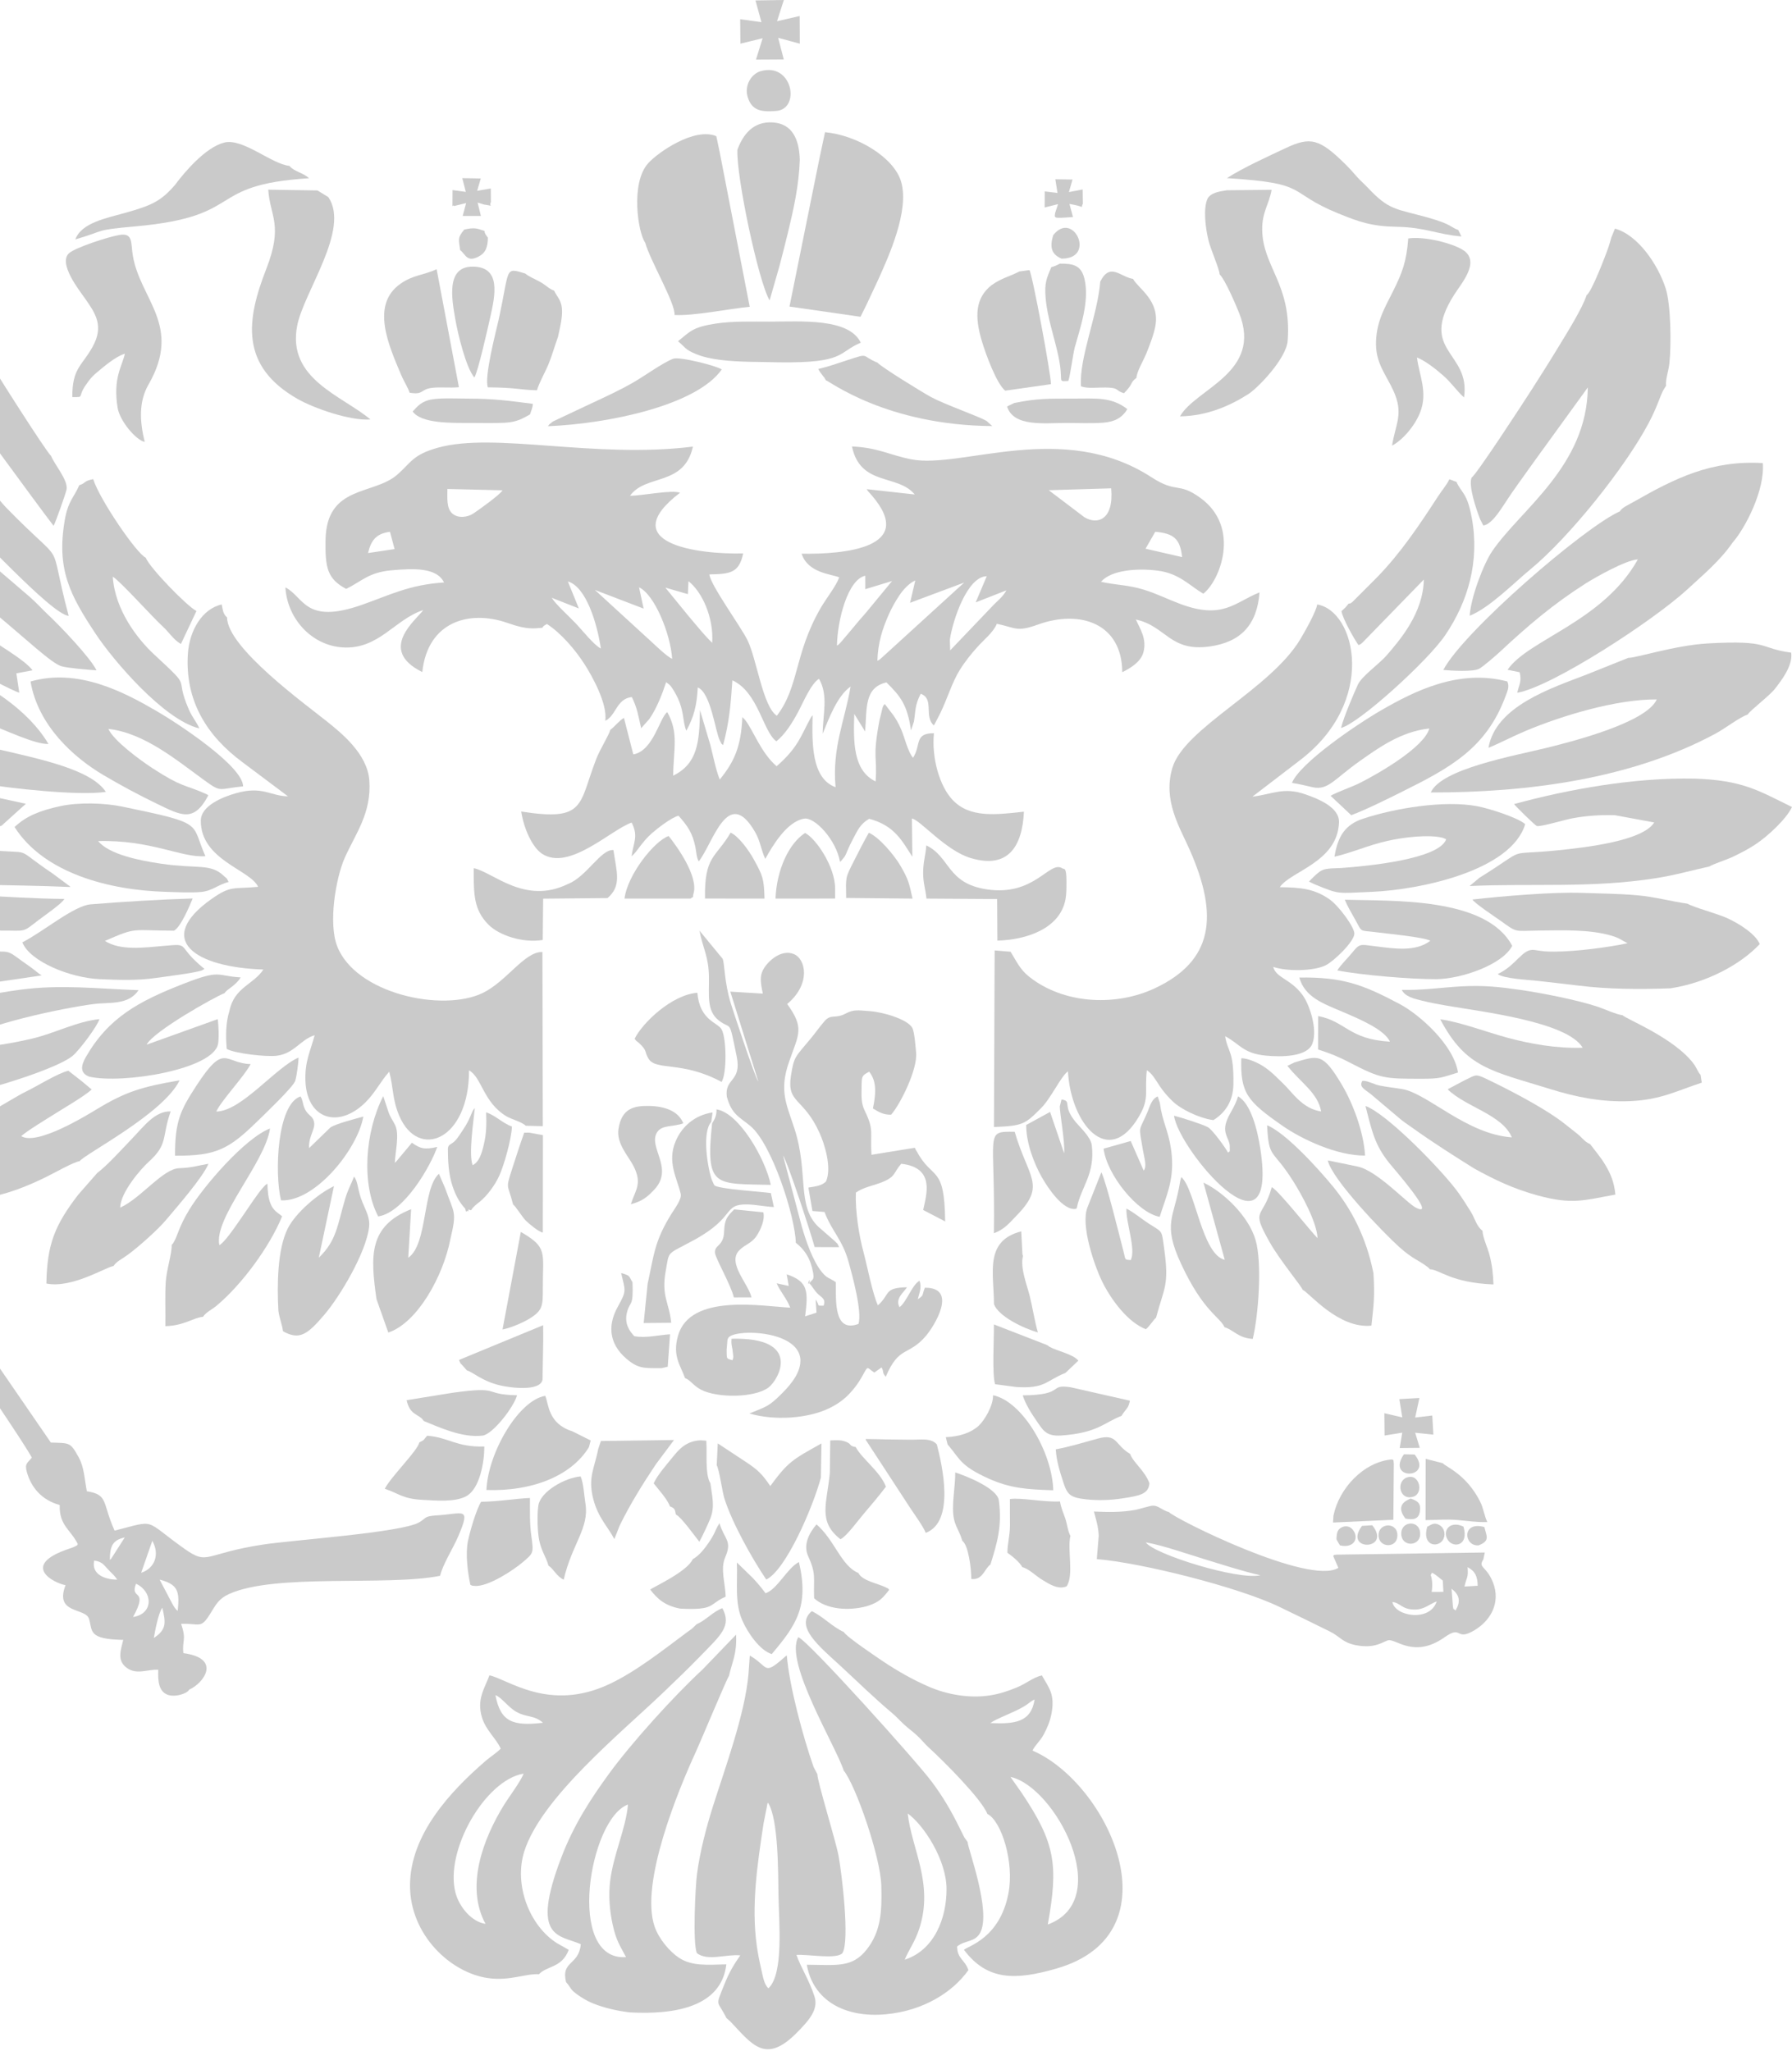 <?xml version="1.0" encoding="UTF-8"?> <svg xmlns="http://www.w3.org/2000/svg" width="492" height="563" viewBox="0 0 492 563" fill="none"><path fill-rule="evenodd" clip-rule="evenodd" d="M163.332 161.955L176.71 167.075L175.45 161.238C179.689 163.165 184.097 173.998 184.546 180.871C183.227 180.315 180.167 177.392 179.083 176.379L163.332 161.955ZM182.672 161.312L188.855 163.105L189.025 159.551C192.754 162.473 195.983 169.5 195.536 176.469C193.147 174.137 191.374 171.837 189.079 169.165L182.672 161.312ZM240.885 181.401C241.053 176.41 242.245 172.674 244.065 168.588C244.896 166.723 245.828 165.115 246.883 163.51C247.894 161.973 249.585 160.061 251.296 159.357L249.863 165.48L264.722 159.927L242.101 180.55C241.031 181.402 242.111 180.736 240.885 181.401ZM229.785 177.248C229.912 170.292 232.736 159.09 237.573 158.05L237.58 161.738L244.921 159.504L237.708 168.251C236.423 169.674 235.194 171.14 233.87 172.752L231.116 176.015C231.023 176.122 230.744 176.435 230.645 176.533C230.046 177.126 230.512 176.758 229.785 177.248ZM155.904 159.619C160.927 161.049 163.97 171.219 164.966 178.035C163.107 177.126 159.884 173.042 158.229 171.293C156.115 169.059 152.613 165.955 151.481 164.107L158.926 167.033L155.904 159.619ZM267.874 165.371L276.31 162.065C275.234 164.016 273.647 165.1 272.47 166.396L260.871 178.543L260.79 175.577C261.553 170.376 265.52 158.281 270.921 158.182L267.874 165.371ZM317.181 145.983C322.187 146.442 324.02 147.844 324.547 152.935L314.513 150.633L317.181 145.983ZM101.054 151.825C101.865 148.272 103.366 146.449 107.074 145.996L108.332 150.734L101.054 151.825ZM122.834 134.232L137.953 134.599C137.492 135.665 131.174 140.184 129.906 141.003C128.386 141.983 125.772 142.405 124.144 140.937C122.521 139.474 122.847 136.557 122.834 134.232ZM287.937 134.575L305.074 134.056C305.873 142.745 301.256 144.13 297.733 141.996L287.937 134.575ZM166.176 197.889C169.214 196.387 169.215 191.846 173.471 191.349C174.99 194.496 175.118 195.993 176.035 199.91L178.295 197.367C180.348 194.35 181.766 190.674 182.887 187.277C184.084 188.098 184.321 188.481 185.133 189.839C188.08 194.767 187.266 197.947 188.444 200.603C190.535 196.7 191.308 193.704 191.578 188.722C195.184 190.2 196.388 200.849 197.633 203.295C198.429 204.86 197.811 203.826 198.527 204.553C200.189 198.375 200.62 193.648 201.079 186.758C208.218 190.04 209.451 200.847 213.157 203.5C215.583 201.565 217.547 198.426 219.253 195.22C220.501 192.872 222.678 187.642 224.863 186.352C227.488 190.9 225.906 196.05 225.871 201.424C227.581 197.194 229.883 191.022 233.53 188.474C231.928 197.935 228.429 205.135 229.407 216.106C222.829 213.72 222.91 204.183 223.106 196.366C222.614 196.913 222.852 196.574 222.41 197.379C219.969 201.823 219.175 205.175 213.224 210.35C208.927 206.689 206.721 200.306 204.586 197.66L203.817 196.846C203.464 204.974 201.587 209.139 197.611 213.996C196.463 211.124 195.831 207.593 195.024 204.498L192.177 194.923C192.05 203.994 191.438 209.646 184.825 212.951C184.896 205.493 186.418 201.247 183.205 195.497C181.142 196.891 179.389 206.162 173.874 207.097L171.306 197.078C169.85 197.943 168.735 199.546 167.578 200.329C167.24 201.705 164.746 205.684 163.734 208.278C158.814 220.891 160.955 225.586 143.097 222.778C143.83 227.463 146.068 232.471 148.752 234.332C156.171 239.309 167.76 227.747 173.425 225.813C175.383 229.671 173.86 231.327 173.406 235.075C175.026 233.727 176.145 231.223 179.025 228.705C180.411 227.492 184.329 224.401 186.289 223.935C188.729 226.666 190.168 228.65 190.955 232.717C191.168 233.816 191.259 235.578 191.848 236.468C195.796 231.489 199.836 215.477 207.305 228.399C208.802 230.989 208.888 233.173 210.105 235.783C212.209 232.023 216.054 225.516 220.798 224.736C223.675 224.263 229.574 230.516 230.638 236.637C230.736 236.55 230.877 236.281 230.919 236.363L231.851 235.23C232.204 234.673 232.367 234.204 232.6 233.668C233.15 232.401 233.513 231.587 234.249 230.209C235.545 227.782 236.181 226.223 238.636 224.772C245.724 226.661 247.714 230.967 250.494 235.207L250.367 224.708C252.577 225.014 259.586 233.462 266.453 235.537C276.697 238.632 280.665 232.518 281.122 222.826C273.324 223.682 266.242 224.587 261.515 219.574C257.981 215.826 255.745 208.125 256.415 201.292C250.957 201.243 252.936 204.567 250.68 208.019C249.29 206.513 248.347 202.372 247.43 200.261C245.848 196.623 244.705 195.722 242.929 193.281C242.409 193.879 242.733 193.309 242.33 194.179L241.423 197.941C239.485 208.28 240.911 207.511 240.395 214.523C234.114 211.521 234.314 203.389 234.539 195.992L237.524 200.812C238.033 194.377 237.276 188.753 243.382 187.334C247.176 191.105 249.139 193.457 250.117 200.541L250.915 198.118C251.44 195.134 251.068 193.81 252.783 190.455C256.604 191.816 253.578 196.737 256.41 199.152L257.238 197.581C257.647 196.821 257.838 196.443 258.192 195.712C260.152 191.663 261.422 187.241 263.521 183.903C265.116 181.367 266.663 179.506 268.359 177.598C270.108 175.632 272.699 173.644 273.691 171.239C278.966 172.377 279.158 173.555 284.942 171.464C296.559 167.266 308.055 171.139 308.119 184.528C310.269 183.494 313.179 181.742 313.904 179.153C314.957 175.395 312.984 172.588 311.846 170.078C320.183 171.855 321.14 179.014 332.15 177.468C340.71 176.267 345.134 171.478 345.809 162.633C339.036 165.29 335.828 170.205 324.025 165.79C320.47 164.46 317.707 163.013 314.022 161.875C309.68 160.534 306.542 160.668 302.279 159.718C305.169 156.388 312.451 155.97 317.831 156.651C323.732 157.397 326.51 160.698 330.358 162.982C334.816 159.648 340.885 144.818 329.492 136.627C323.369 132.225 323.173 135.579 316.12 131.003C291.765 115.202 263.861 128.847 250.143 126.088C244.081 124.87 241.023 122.874 233.907 122.564C236.23 133.568 246.486 130.047 251.141 135.746L237.962 134.286C238.525 135.218 238.085 134.544 238.658 135.223C239.093 135.737 238.889 135.462 239.344 135.99C251.907 150.579 231.441 152.17 220.095 152.011C221.803 157.351 228.374 157.601 230.413 158.501C229.518 160.972 226.848 164.248 225.295 166.945C218.003 179.6 219.452 188.45 213.288 196.487C209.426 193.992 207.782 180.942 205.219 175.736C203.323 171.884 195.087 160.669 194.756 157.688C200.566 157.586 202.912 157.251 204.044 151.927C191.164 152.252 168.734 149.024 186.709 135.261C184.287 134.416 176.406 136.082 172.967 136.106C177.282 130.058 187.819 133.589 190.243 122.603C163.17 125.991 135.87 118.528 120.189 122.913C113.272 124.847 112.865 127.006 109.05 130.328C102.512 136.022 89.614 133.095 89.376 148.283C89.256 155.917 89.896 158.924 95.03 161.661C99.245 159.654 101.164 157.108 107.517 156.558C113.446 156.044 119.902 155.719 121.904 159.899C112.393 160.516 107.16 163.303 99.319 166.055C83.655 171.553 83.474 163.849 78.352 161.251C78.867 169.856 85.564 177.195 94.084 177.726C103.98 178.343 108.291 170.095 116.186 167.481C114.488 170.033 103.414 178.283 115.94 184.498C117.439 170.513 128.947 167.453 139.126 170.942C141.798 171.858 144.439 172.716 147.395 172.46C150.315 172.206 147.828 172.54 150.156 171.296C154.028 173.796 157.967 178.386 160.557 182.451C162.441 185.408 166.856 193.154 166.176 197.889Z" fill="#CACACA"></path><path fill-rule="evenodd" clip-rule="evenodd" d="M273.082 260.915L272.893 309.394C280.977 309.071 281.444 308.59 285.865 304.17C288.53 301.506 291.322 295.42 293.209 294.104C293.983 308.401 304.248 320.97 312.718 306.48C315.716 301.351 314.173 299.777 314.871 293.811C316.334 294.695 317.194 296.329 318.368 298.095C319.477 299.764 320.632 301.043 321.991 302.37C324.083 304.413 329.126 306.958 333.137 307.499C336.095 305.665 338.551 302.624 338.632 297.719C338.789 288.296 337.092 288.994 336.365 284.461C340.409 286.592 341.269 289.187 347.509 289.789C351.806 290.203 359.007 290.176 360.347 286.436C361.808 282.359 359.435 275.622 357.632 273.172C354.296 268.638 350.378 268.529 349.568 265.43C353.194 266.695 360.593 266.654 363.957 265.001C366.136 263.93 371.716 258.603 371.845 256.356C371.943 254.661 367.673 248.721 364.939 246.825C360.894 244.019 357.137 243.607 351.373 243.556C354.228 239.182 367.229 236.729 367.627 225.767C367.776 221.641 362.02 219.336 358.444 218.082C352.392 215.959 349.456 218.025 343.855 218.704L356.616 208.928C378.208 192.739 372.298 167.701 361.632 165.937C361.48 167.699 358.113 173.636 357.023 175.453C348.717 189.296 325.183 199.784 321.888 210.778C319.21 219.714 323.851 226.993 326.622 233.26C334.696 251.514 333.085 263.82 316.996 271.335C306.771 276.11 293.188 275.765 283.595 268.921C280.377 266.625 279.699 265.026 277.461 261.272L273.082 260.915Z" fill="#CACACA"></path><path fill-rule="evenodd" clip-rule="evenodd" d="M62.987 277.542C61.964 280.68 61.947 284.589 62.251 287.958C64.463 289.197 73.073 290.196 76.021 289.818C80.831 289.201 82.472 285.373 86.388 284.185C85.192 288.683 83.649 291.357 83.86 296.792C84.267 307.23 92.929 309.972 100.369 302.592C103.044 299.937 104.435 296.921 106.869 294.204C108.076 298.809 107.688 301.793 109.617 306.313C114.851 318.578 128.788 313.03 128.779 293.84C132.282 295.744 132.662 302.666 139.094 306.475C140.435 307.269 143.28 307.977 144.344 309.044L149.03 309.161L148.923 261.36C144.068 261.137 139.108 269.426 132.513 272.605C121.453 277.936 97.639 272.793 92.58 259.77C90.086 253.352 92.225 240.998 94.612 235.582C97.55 228.914 102.065 223.246 101.397 214.21C100.86 206.947 93.729 201.245 89.794 198.084C83.972 193.405 62.355 177.799 62.349 169.515C61.207 168.472 61.249 167.664 60.861 165.941C55.497 167.128 52.019 173.122 51.593 179.39C50.703 192.462 56.922 202.122 66.589 209.254L79.072 218.617C74.128 218.52 72.115 215.677 64.78 217.756C60.945 218.842 55.137 221.252 55.13 225.298C55.113 236.157 68.739 238.732 70.864 243.457C63.955 244.115 63.448 243.003 58.091 246.781C42.296 257.923 53.442 265.562 72.315 266.154C69.556 270.334 64.306 271.025 62.987 277.542Z" fill="#CACACA"></path><path fill-rule="evenodd" clip-rule="evenodd" d="M199.552 301.061C200.873 305.915 202.871 306.53 205.966 309.068C211.906 313.94 218.312 333.879 218.49 341.162C221.003 343.134 222.573 345.571 223.252 349.438C223.58 351.302 223.007 351.283 222.726 351.655C220.917 354.054 222.803 349.72 222.189 352.22C223.03 353.136 223.558 354.286 224.665 355.324C225.638 356.237 226.761 356.555 226.128 358.443C223.952 358.383 225.271 358.72 223.941 356.744L224.173 360.355L221.056 361.362C221.904 354.403 221.917 351.841 215.993 349.823L216.552 353.024L213.236 352.291C214.157 354.503 216.012 356.461 216.972 358.981C209.377 358.625 189.499 354.949 186.153 366.678C184.542 372.323 186.862 374.811 188.071 378.307C189.533 378.83 190.358 380.409 192.485 381.511C196.925 383.812 207.155 383.781 210.989 380.903C213.863 378.746 220.351 367.018 200.839 367.514C200.71 368.901 200.902 369.311 201.121 370.576L201.331 372.453C201.327 372.541 201.289 372.714 201.283 372.783C201.276 372.852 201.212 373.162 201.205 373.102C201.199 373.041 201.158 373.316 201.113 373.415C199.291 372.892 199.583 373.139 199.495 370.589L199.724 367.851C199.753 367.732 199.824 367.573 199.851 367.481C200.683 364.606 220.75 364.894 219.724 374.235C219.33 377.83 216.147 381.087 214.334 382.874C211.07 386.089 210.443 386.133 205.742 388.036C212.612 390.047 221.821 389.457 227.738 386.556C230.822 385.045 232.738 383.351 234.65 380.941C235.625 379.713 236.384 378.457 237.207 376.939C238.373 374.79 238.116 375.568 240.045 376.795L242.045 375.384C242.851 376.941 242.055 376.657 243.194 377.946C246.813 369.313 249.446 372.369 254.249 366.694C256.493 364.043 263.141 353.425 253.923 353.508C253.041 355.722 253.778 355.453 251.98 356.684C252.479 354.663 253.095 353.489 252.464 351.589C250.372 352.738 249.037 357.248 246.974 358.853C245.668 356.478 248.153 354.799 249.013 353.378C242.513 353.517 244.523 355.276 241.028 358.341C239.563 355.192 238.108 347.583 237.09 343.796C235.831 339.113 234.792 332.552 234.978 327.398C236.968 325.935 239.865 325.479 242.245 324.509C246.001 322.979 245.289 321.896 247.438 319.48C257.002 320.546 254.224 328.287 253.463 332.169L259.497 335.316C259.327 319.539 256.047 324.184 251.723 316.107C251.663 315.993 251.382 315.674 251.345 315.453C251.314 315.269 251.218 315.229 251.139 315.097L239.268 317.016C238.869 310.657 240.051 310.322 237.423 304.937C236.428 302.898 236.511 301.068 236.547 298.608C236.595 295.362 236.569 295.315 238.636 294.208C240.869 296.951 240.413 300.668 239.66 304.29C241.002 305.101 242.47 306.088 244.658 306.007C247.201 303.143 251.971 293.503 251.521 288.966C251.375 287.485 251.09 283.263 250.465 282.152C249.159 279.827 242.547 277.853 238.812 277.582C235.595 277.349 234.412 277.053 232.165 278.249C229.246 279.801 228.206 278.239 226.385 280.324C225.008 281.901 224.063 283.311 222.691 284.977C218.351 290.249 218.017 289.849 217.168 295.255C215.95 303.003 220.504 301.146 224.969 310.918C226.403 314.057 228.436 320.57 226.783 324.332C225.69 325.464 224.08 325.695 221.947 326.013L223.06 332.445L226.37 332.716C228.451 338.171 231.273 340.218 233.01 346.506C233.96 349.95 236.767 360.096 235.689 363.45C228.856 365.979 229.541 357.098 229.472 351.991C227.683 350.718 227.174 351.076 225.648 349.213C223.113 346.117 221.25 340.584 220.121 336.656L214.983 317.21C216.302 319.108 222.657 338.616 223.664 342.353L230.387 342.381C229.694 340.933 230.246 341.846 229.111 340.634L224.659 336.761C218.67 330.971 222.038 321.92 218.134 309.882C215.921 303.056 213.845 299.475 216.652 291.451C219.35 283.734 220.899 282.278 216.129 275.614C222.704 270.121 221.273 263.187 217.867 261.883C214.837 260.723 211.913 263.131 210.668 264.58C208.375 267.248 208.674 269.094 209.44 272.778L200.513 272.222L208.195 296.898C207.308 295.906 200.915 276.351 200.635 275.436C198.865 269.638 198.958 264.659 198.422 263.229L192.035 255.477C192.975 260.292 194.541 262.553 194.639 267.996C194.729 273.079 193.918 277.467 197.346 280.137C200.961 282.952 200.041 279.217 202.265 290.044C203.699 297.025 198.888 295.889 199.552 301.061Z" fill="#CACACA"></path><path fill-rule="evenodd" clip-rule="evenodd" d="M42.23 449.667C42.548 447.935 43.432 442.844 44.576 441.366C45.509 445.477 45.799 447.297 42.23 449.667ZM37.344 434.77C41.903 436.855 42.301 442.992 36.535 443.91C40.984 435.728 35.527 439.459 37.344 434.77ZM43.824 433.637C48.838 434.944 49.371 436.785 48.788 442.227C48.334 441.796 48.449 442.001 47.986 441.375C47.755 441.061 47.457 440.518 47.272 440.199L43.824 433.637ZM29.49 430.645C30.649 431.934 31.306 432.318 32.192 433.649C28.487 433.642 25.046 432.006 25.864 428.409C27.895 428.679 28.465 429.505 29.49 430.645ZM41.818 422.987C43.942 426.781 42.453 430.563 38.755 431.77L41.818 422.987ZM30.152 428.225C30.194 424.529 30.85 422.797 34.254 422.06L30.455 428C30.413 427.916 30.252 428.149 30.152 428.225ZM-36.072 329.754L-38.267 330.851C-38.344 330.897 -38.529 331.177 -38.584 331.081C-38.641 330.984 -38.809 331.229 -38.903 331.324C-37.968 331.967 -36.675 333.873 -36.059 334.822C-36.812 337.169 -37.799 337.141 -37.321 340.261C-35.947 341.105 -34.539 341.168 -32.48 341.302C-35.748 348.877 -31.258 346.865 -26.331 346.807L-8.66 373.733C-5.096 379.105 6.469 395.961 8.744 400.156C7.584 401.615 6.716 401.725 7.349 404.026C8.558 408.413 11.499 411.805 16.392 413.162C16.238 418.845 19.373 419.842 21.378 423.911C20.735 424.557 21.955 423.834 20.277 424.682C20.053 424.795 19.2 425.084 18.929 425.174C5.43 429.703 14.695 434.582 18.001 435.163C14.864 443.194 23.523 441.255 24.458 444.451C25.418 447.731 24.141 450.028 33.834 450.179C33.091 453.174 32.13 455.849 34.753 457.825C37.52 459.908 40.551 458.192 43.454 458.389C43.312 461.603 43.637 464.289 45.937 465.217C47.012 465.65 48.473 465.547 49.638 465.21C50.386 464.994 51.503 464.617 51.951 463.834C55.785 462.191 61.101 455.281 50.347 453.822C49.948 450.173 51.295 450.306 49.715 445.78C54.884 445.592 55.047 447.274 57.67 443.091C59.281 440.521 59.968 438.936 62.85 437.612C75.457 431.821 106.112 435.525 120.844 432.592C121.469 429.612 124.438 424.976 125.795 421.792C129.416 413.299 127.19 415.649 119.584 416.025C116.304 416.303 117.192 416.71 115.004 417.959C110.189 420.707 80.302 422.796 72.415 423.985C55.986 426.462 57.261 429.854 50.676 425.193C39.169 417.048 43.227 417.212 31.461 420.189C27.962 412.389 29.829 410.363 23.84 409.377C23.188 405.961 23.124 402.808 21.59 400.034C19.261 395.824 19.152 396.204 13.962 396.014L-13.027 356.748C-14.886 354.023 -20.962 345.97 -21.731 343.445C-20.373 342.346 -18.753 340.966 -19.46 338.196C-20.014 336.025 -22.026 335.665 -24.127 335.207L-24.338 330.934C-26.993 330.068 -27.475 330.729 -30.174 331.129L-32.228 327.788C-34.047 328.708 -33.614 329.376 -36.072 329.754Z" fill="#CACACA"></path><path fill-rule="evenodd" clip-rule="evenodd" d="M210.974 545.836C209.729 544.704 209.46 542.544 208.959 540.397C208.501 538.433 208.068 536.24 207.781 534.192C206.224 523.035 207.946 511.794 209.624 500.655L210.695 495.208C210.714 495.03 210.779 494.98 210.841 494.876C213.745 499.221 213.635 514.132 213.738 520.424C213.854 527.563 215.225 541.878 210.974 545.836ZM205.509 459.449C204.569 470.553 198.96 485.674 195.709 495.986C193.915 501.676 192.204 508.207 191.375 514.36C190.902 517.872 190.139 533.777 191.355 536.201C194.308 538.456 199.489 536.398 203.251 536.791C201.542 539.234 200.259 541.319 198.912 544.669C196.264 551.253 196.939 548.886 199.433 553.981L200.489 554.915C206.585 561.361 210.172 566.713 218.751 558.045C222.055 554.708 224.807 551.66 223.611 548.032C222.075 543.375 219.941 540.264 218.663 536.668C221.849 536.442 229.521 537.942 231.266 536.213C233.409 532.901 231.066 513.891 230.211 509.368C229.444 505.303 224.296 488.641 224.419 487.067L223.386 485.105C220.462 476.822 216.682 462.711 216.022 454.447C215.412 454.866 215.711 454.659 215.173 455.132C209.471 460.148 211.009 457.409 205.856 454.494L205.509 459.449Z" fill="#CACACA"></path><path fill-rule="evenodd" clip-rule="evenodd" d="M277.427 487.809C289.614 490.382 306.238 521.493 287.677 528.322C290.634 511.877 289.729 505.917 280.407 492.041L277.427 487.809ZM271.898 473.021C273.654 471.73 278.314 470.165 281.223 468.406C282.71 467.508 282.688 467.179 284.061 466.544C283.062 472.814 278.671 473.321 271.898 473.021ZM271.079 497.956C274.898 499.831 278.528 511.13 276.869 519.773C274.495 532.143 265.769 534.193 264.66 535.272C271.078 543.833 278.919 543.627 290.086 540.401C323.621 530.71 304.118 489.435 283.484 480.578C284.1 479.138 285.547 478.065 286.581 476.105C287.466 474.43 288.212 472.755 288.627 470.738C289.798 465.056 287.909 463.319 286.057 459.927C283.714 460.453 281.811 462.144 279.255 463.204C276.819 464.216 274.542 465.003 271.724 465.433C265.966 466.313 259.896 465.125 255.125 463.082C250.574 461.132 246.168 458.575 242.574 456.169C241.4 455.383 232.245 449.263 231.685 448.036C228.403 446.535 226.195 443.923 222.885 442.298C217.948 446.449 225.212 452.206 230.762 457.329C235.502 461.704 239.895 466.036 244.807 470.167C246.134 471.283 246.818 472.1 248.12 473.325C249.424 474.553 250.582 475.304 251.89 476.539C253.072 477.655 253.893 478.74 255.078 479.816C258.952 483.338 269.534 493.913 271.079 497.956Z" fill="#CACACA"></path><path fill-rule="evenodd" clip-rule="evenodd" d="M133.303 528.143C129.479 527.594 126.075 523.49 125.052 519.585C122.029 508.037 133.24 488.623 143.75 486.9C142.99 488.997 139.785 493.213 138.328 495.576C132.659 504.772 127.697 517.876 133.303 528.143ZM136.03 465.373C137.552 465.808 139.527 468.68 141.744 469.931C144.601 471.544 146.622 470.768 149.086 472.939C140.869 473.901 137.405 472.744 136.03 465.373ZM191.252 445.899L189.995 447.099C189.386 447.568 189.232 447.637 188.638 448.079C182.059 452.972 174.597 458.909 167.226 462.354C150.658 470.097 139.314 460.892 134.372 459.921C133.094 463.466 130.804 466.446 132.327 471.472C133.417 475.068 136.339 477.367 137.471 480.056C135.979 481.495 134.74 482.178 133.21 483.506C123.707 491.748 112.574 503.585 112.571 517.641C112.568 531.177 123.729 541.599 134.027 543.036C140.019 543.873 144.287 541.743 147.977 541.969C150.122 539.625 154.283 540.276 156.144 535.272L152.91 533.438C145.483 528.765 140.978 517.526 143.957 508.203C148.65 493.514 170.311 475.892 182.056 464.676C185.629 461.264 188.894 458.124 192.344 454.574C197.887 448.871 200.958 446.386 198.333 441.486C195.75 442.413 193.98 444.683 191.252 445.899Z" fill="#CACACA"></path><path fill-rule="evenodd" clip-rule="evenodd" d="M435.611 81.014C434.461 84.615 430.253 91.318 428.254 94.624C425.633 98.958 423.014 103.086 420.4 107.165C418.333 110.389 405.29 130.425 404.015 131.127C403.147 133.464 405.279 139.752 406.41 142.628L407.257 144.265C409.882 143.912 412.605 138.879 414.912 135.546C417.281 132.123 419.579 128.998 421.856 125.793L435.94 106.36C435.707 127.973 417.553 139.814 409.732 151.249C407.268 154.852 403.852 163.946 403.501 169.033C408.868 166.952 415.961 159.754 420.008 156.438C430.802 147.591 446.162 128.363 452.606 116.215C454.983 111.732 455.561 109.327 456.602 107.228L457.19 106.254C457.24 106.176 457.333 106.036 457.418 105.936C457.25 104.031 458.11 101.889 458.337 99.739C458.894 94.477 458.739 83.601 457.324 79.197C455.197 72.583 449.67 64.483 443.39 62.763L442.406 65.177C442.173 65.974 441.939 66.876 441.662 67.688C440.811 70.194 436.914 80.322 435.611 81.014Z" fill="#CACACA"></path><path fill-rule="evenodd" clip-rule="evenodd" d="M-11.277 142.273C-8.311 143.769 13.926 168.702 18.858 169.067C12.679 145.867 19.166 157.263 1.64 139.294C-1.22 136.363 -5.616 129.806 -8.056 125.35C-10.903 120.151 -13.053 114.518 -13.154 107.213C-8.29 112.742 9.027 137.005 14.715 144.351C15.26 143.394 17.967 135.702 18.256 134.478C18.854 131.951 14.955 127.559 13.988 125.094C13.06 124.635 -3.172 99.167 -4.95 95.769L-21.244 62.894C-27.238 63.354 -32.563 73.212 -34.496 79.328C-37.291 88.176 -37.285 96.841 -34.735 105.656C-30.924 118.825 -22.378 130.785 -12.996 140.036C-12.614 140.413 -12.424 140.537 -12.07 140.962L-11.277 142.273Z" fill="#CACACA"></path><path fill-rule="evenodd" clip-rule="evenodd" d="M259.877 518.558C259.902 526.637 256.501 535.363 248.396 537.979C249.555 535.142 251.158 533.202 252.367 529.541C256.453 517.158 250.276 507.562 249.217 497.842C253.657 501.043 259.85 510.586 259.877 518.558ZM231.657 486.086C234.842 489.936 241.726 509.538 241.963 517.632C242.178 525 241.789 530.255 238.017 535.108C233.989 540.29 229.666 539.414 221.512 539.366C223.151 548.957 231.692 554.048 243.282 552.956C253.508 551.992 261.546 546.931 265.879 540.84C264.888 537.915 262.801 537.75 262.787 534.344C264.921 532.581 267.682 533.266 269.118 530.57C272.254 524.684 265.663 507.28 265.654 505.65L264.782 504.435C264.604 504.135 264.423 503.726 264.309 503.497C263.871 502.622 263.657 502.2 263.24 501.362C260.987 496.836 258.908 493.3 255.882 489.212C251.626 483.466 221.861 450.388 219.179 449.442C215.226 456.15 229.539 479.419 231.657 486.086Z" fill="#CACACA"></path><path fill-rule="evenodd" clip-rule="evenodd" d="M171.872 537.272C155.308 538.448 161.756 499.265 172.407 495.384C171.85 502.03 168.403 508.995 167.503 516.516C167.041 520.382 167.379 524.553 168.2 528.301C169.21 532.913 170.208 534.039 171.872 537.272ZM155.41 544.126C156.927 545.822 156.397 546.078 158.656 547.652C159.972 548.571 161.173 549.31 162.803 549.971C165.865 551.212 169.284 551.997 172.858 552.444C185.251 553.128 198.086 550.95 199.418 539.259C194.377 539.368 190.047 539.843 186.427 537.461C183.892 535.793 180.892 532.296 179.718 528.862C175.67 517.029 186.14 491.566 191.13 480.739C192.23 478.352 199.607 460.695 200.13 460.101C201.161 455.762 202.341 453.95 202.091 448.751L192.862 458.339C185.022 465.579 173.343 478.499 167.205 486.929C162.226 493.768 157.569 500.847 154.09 509.973C145.552 532.365 153.519 531.115 159.469 533.728C158.878 539.681 153.985 538.202 155.41 544.126Z" fill="#CACACA"></path><path fill-rule="evenodd" clip-rule="evenodd" d="M444.777 140.358C435.114 144.6 401.82 173.315 396.269 183.917C398.473 184.136 404.221 184.447 405.977 183.654C407.054 183.167 410.936 179.75 411.858 178.89C419.49 171.772 426.415 165.857 435.343 160.18C437.862 158.578 446.447 153.703 449.682 153.569C440.114 170.708 419.542 175.564 413.907 183.872L417.22 184.543C417.853 186.973 417.048 188.042 416.563 190.182C426.163 188.519 454.175 170.214 463.315 161.758C467.546 157.843 472.207 153.981 475.694 148.951C479.15 144.994 484.608 134.561 483.981 127.123C469.847 126.302 459.909 131.275 448.595 137.732C447.249 138.499 445.198 139.409 444.777 140.358Z" fill="#CACACA"></path><path fill-rule="evenodd" clip-rule="evenodd" d="M-27.462 172.769C-26.631 173.047 1.016 188.877 5.29 190.156L4.492 184.84L8.935 184.011C4.455 178.029 -21.531 166.97 -25.962 154.215C-11.512 155.697 11.494 181.433 16.914 182.913C18.691 183.399 24.398 183.899 26.498 184.019C24.791 180.502 16.477 171.813 13.091 168.65C11.464 167.13 9.848 165.294 8.162 163.859C3.162 159.603 -7.962 149.763 -13.235 146.639C-18.578 142.285 -27.48 137.021 -34.37 133.605C-44.177 128.744 -49.366 127.242 -62.001 127.05C-61.878 134.693 -53.728 148.348 -48.974 154.275C-40.634 164.673 -34.958 166.585 -28.054 172.204C-27.999 172.248 -27.888 172.351 -27.841 172.391C-27.797 172.429 -27.682 172.548 -27.647 172.58C-27.614 172.61 -27.52 172.702 -27.462 172.769Z" fill="#CACACA"></path><path fill-rule="evenodd" clip-rule="evenodd" d="M382.288 439.779C384.51 440.029 384.835 441.801 388.282 441.861C391.052 441.91 392.432 440.355 394.451 439.624C392.607 445.368 382.949 443.743 382.288 439.779ZM398.526 436.14C400.607 437.714 401.201 439.535 399.607 442.121C398.644 441.094 399.299 442.531 398.907 441.051L398.526 436.14ZM402.925 430.22C405.079 431.347 405.652 432.836 405.707 435.333L402.073 435.536C402.646 432.955 403.185 433.21 402.925 430.22ZM392.787 432.353C393.309 432.035 392.29 430.716 396.122 433.911L396.288 437.004L393.065 437.018C393.402 435.093 393.178 433.347 392.787 432.353ZM314.585 423.418C318.93 424.135 325.723 426.511 330.133 427.856C334.852 429.295 341.45 431.445 346.044 432.441C339.994 433.862 316.858 426.7 314.585 423.418ZM301.665 421.589L301.13 428.01C313.359 429.001 339.997 435.701 351.186 441.085C355.783 443.297 360.461 445.579 365.201 447.927C367.847 449.239 368.585 450.902 372.174 451.621C377.58 452.703 379.863 450.581 381.133 450.29C383.212 449.812 388.287 455.373 396.617 449.46C401.255 446.168 399.738 450.177 403.954 448.015C409.13 445.361 412.195 440.079 409.855 434.292C408.033 429.79 405.716 430.446 407.265 428.085L407.658 426.196L367.006 426.783C366.017 426.957 366.505 426.64 366.037 427.162L367.451 430.407C359.511 435.397 322.438 416.884 320.956 415.113C318.92 414.545 318.109 413.308 316.528 413.332C315.768 413.344 312.782 414.302 311.69 414.502C307.9 415.198 304.294 415.105 300.332 414.949C300.891 416.986 301.55 419.064 301.665 421.589Z" fill="#CACACA"></path><path fill-rule="evenodd" clip-rule="evenodd" d="M447.037 180.594L435.693 185.146C425.773 188.964 410.644 193.863 408.663 205.286C411.889 203.982 415.21 202.186 418.804 200.675C428.861 196.446 443.756 191.932 454.874 192.006C452.039 198.379 431.729 203.549 424.747 205.271C415.662 207.512 395.675 211.048 392.829 217.55C419.314 217.592 447.856 213.868 470.959 201.42C473.778 199.901 477.615 196.883 479.841 196.152C480.322 195.169 485.819 191.029 487.332 189.067C488.85 187.098 492.321 182.794 491.774 179.167C482.684 177.931 486.268 175.658 468.854 176.639C459.941 177.141 449.09 180.674 447.037 180.594Z" fill="#CACACA"></path><path fill-rule="evenodd" clip-rule="evenodd" d="M-34.213 207.72C-23.883 210.016 -20.627 212.593 -5.067 215.121C2.688 216.381 21.352 218.514 29.07 217.393C20.991 205.272 -23.612 206.252 -32.188 192.062C-14.749 190.594 5.908 204.408 13.307 204.243C7.02 193.516 -8.436 183.72 -24.485 180.431C-35.677 177.019 -52.821 176.867 -64.909 178.356C-66.413 178.541 -68.724 178.672 -70 179.381C-68.719 185.31 -59.345 194.793 -55.567 197.509C-45.882 204.47 -35.953 206.444 -34.213 207.72Z" fill="#CACACA"></path><path fill-rule="evenodd" clip-rule="evenodd" d="M-31.897 241.146C-14.092 243.298 1.398 242.708 19.299 243.501C19.219 243.394 19.081 243.118 19.034 243.204L14.374 239.751C2.795 231.935 10.21 234.707 -4.099 233.243C-8.775 232.764 -14.267 232.242 -18.763 231.191C-20.871 230.698 -30.069 227.567 -31.281 226.756C-23.918 221.099 -2.587 228.396 0.461 226.644L7.094 220.657C-12.325 216.459 -25.514 213.055 -47.184 213.676C-54.368 214.493 -64.616 218.186 -69.23 221.779C-59.306 235.192 -48.63 237.782 -31.897 241.146Z" fill="#CACACA"></path><path fill-rule="evenodd" clip-rule="evenodd" d="M469.329 237.864C470.397 237.162 474.071 236.033 475.89 235.147C478.333 233.957 480.035 233.101 482.171 231.665C485.338 229.535 490.37 224.941 492 221.55C482.625 216.935 478.364 214.203 465.316 213.75C448.638 213.41 430.646 216.661 415.688 220.74C416.164 221.402 421.365 226.518 421.931 226.749C422.755 227.085 429.716 225.011 431.632 224.656C435.377 223.96 439.333 223.656 443.396 223.794L454.166 225.781C451.071 230.838 435.505 232.638 427.751 233.424C412.439 234.976 420.317 232.178 406.193 240.968L403.471 243.238C420.476 242.454 436.856 243.864 454.511 241.101C459.988 240.245 464.338 238.964 469.329 237.864Z" fill="#CACACA"></path><path fill-rule="evenodd" clip-rule="evenodd" d="M-31.433 245.749C-37.516 246.942 -42.369 248.144 -47.684 250.333C-51.719 251.995 -58.676 255.522 -60.271 258.726C-57.421 265.084 -35.887 275.096 -24.485 273.07L11.426 267.774C10.634 267.313 9.22 266.064 8.24 265.387C1.158 260.495 3.949 261.18 -4.568 261.361C-10.644 261.49 -19.782 261.682 -23.895 258.262C-20.758 255.889 -5.209 255.501 0.065 255.466C7.442 255.417 5.884 256.192 10.602 252.569C12.012 251.486 17.069 248.003 17.67 246.777C1.212 246.648 -14.881 244.491 -31.433 245.749Z" fill="#CACACA"></path><path fill-rule="evenodd" clip-rule="evenodd" d="M458.674 271.312C468.922 269.72 478.08 264.573 483.142 259.171C482.022 256.438 477.721 253.716 474.495 252.179C471.747 250.869 465.114 249.145 463.307 248.086C458.66 247.425 454.397 246.203 449.403 245.763C444.356 245.32 439.269 245.294 434.125 245.112C426.356 244.838 412.217 246.03 404.269 246.942C404.739 247.892 410.711 251.862 411.88 252.699C416.823 256.235 415.472 255.52 423.007 255.451C429.152 255.394 436.491 255.114 442.452 256.867C444.779 257.551 445.257 258.176 446.861 258.934C441.155 260.134 432.639 261.226 426.712 261.241C424.284 261.247 423.656 261.149 421.356 260.794C417.967 260.27 416.496 264.895 411.215 267.401C412.867 268.685 419.371 268.956 422.168 269.271C425.948 269.697 429.633 270.107 433.324 270.563C441.625 271.59 450.201 271.627 458.674 271.312Z" fill="#CACACA"></path><path fill-rule="evenodd" clip-rule="evenodd" d="M466.896 295.075C466.186 294.351 465.794 293.123 465.108 292.184C459.877 285.024 446.62 279.834 445.511 278.722C443.281 278.338 440.95 277.146 438.717 276.395C433.142 274.519 423.171 272.576 417.413 271.749C411.629 270.918 407.359 270.45 401.214 270.782C395.689 271.081 390.592 271.891 384.852 271.749C385.822 273.598 388.002 274.096 390.385 274.7C392.688 275.283 395.02 275.699 397.268 276.088C406.91 277.755 430.307 280.489 434.533 287.627C427.303 287.875 419.995 286.544 413.66 284.82C408.246 283.348 400.722 280.514 395.424 279.82C402.498 293.221 409.376 293.934 425.842 299.037C432.604 301.134 439.759 302.623 447.556 302.286C456.064 301.919 460.506 299.382 467.226 297.213L466.896 295.075Z" fill="#CACACA"></path><path fill-rule="evenodd" clip-rule="evenodd" d="M-21.981 278.309C-22.961 279.258 -27.22 280.743 -28.936 281.681C-31.255 282.949 -33.029 284.099 -35.196 285.587C-37.927 287.463 -44.607 293.169 -45.385 296.408C-41.491 298.672 -40.347 299.418 -34.948 300.744C-30.582 301.817 -26.377 302.322 -21.624 302.314C-12.478 302.278 15.021 294.043 19.986 289.812C21.843 288.23 26.708 281.758 27.297 279.771C21.074 280.404 14.945 283.696 8.803 285.125C1.774 286.761 -4.769 287.762 -12.503 287.682C-12.018 286.955 -12.362 287.388 -11.793 286.783C-11.696 286.681 -11.397 286.392 -11.291 286.3C-5.568 281.354 17.891 276.632 25.663 275.639C30.151 275.066 35.209 276.009 38.041 271.827C26.747 271.433 16.773 270.21 5.62 271.692C-10.318 273.809 -13.952 276.789 -21.981 278.309Z" fill="#CACACA"></path><path fill-rule="evenodd" clip-rule="evenodd" d="M-3.917 305.629C-5.103 307.662 -18.429 313.638 -21.665 327.82C-9.346 331.291 1.11 328.77 12.521 323.18C14.788 322.07 20.215 318.987 21.843 318.773C23.511 316.667 44.872 305.71 49.312 296.573C38.919 298.35 34.524 299.7 26.689 304.432C23.664 306.259 10.175 314.562 5.845 311.909C6.817 310.813 13.617 306.685 15.345 305.592C17.785 304.049 23.316 300.825 25.174 299.094L22.506 296.861L18.779 293.949C15.836 294.606 10.306 298.134 7.131 299.662C4.134 301.106 -1.513 304.896 -3.917 305.629Z" fill="#CACACA"></path><path fill-rule="evenodd" clip-rule="evenodd" d="M177.147 66.63C178.432 71.402 185.482 83.322 185.199 86.469C190.231 86.793 200.127 84.773 205.834 84.217L197.617 41.888L196.669 37.381C190.631 34.844 180.619 41.857 177.96 44.811C173.01 50.309 175.2 64 177.147 66.63Z" fill="#CACACA"></path><path fill-rule="evenodd" clip-rule="evenodd" d="M224.912 43.831L216.757 84.158L236.256 86.966L237.964 83.514L241.2 76.597C243.985 70.363 249.7 57.906 247.427 49.953C245.502 43.215 235.341 37.114 226.514 36.288L224.912 43.831Z" fill="#CACACA"></path><path fill-rule="evenodd" clip-rule="evenodd" d="M404.738 320.78C410.145 323.77 415.543 326.387 422.218 328.188C431.718 330.751 434.74 329.522 443.509 327.94C443.162 324.438 442.189 322.246 440.767 319.826C440.068 318.637 439.419 317.794 438.675 316.803L436.588 314.101C434.688 313.225 434.968 312.666 432.046 310.45C430.44 309.233 429.404 308.294 427.598 307.03C422.275 303.299 413.65 298.806 407.599 295.947C404.944 294.693 404.893 295.3 402.308 296.462L397.764 298.869C397.723 298.787 397.587 299.012 397.509 299.094C402.549 303.948 412.477 305.999 415.081 312.23C402.694 311.385 392.019 300.248 385.11 299.001C383.059 298.631 380.885 298.458 378.715 297.995C377.185 297.669 374.935 296.432 374.003 296.774C373.062 298.418 374.733 299.061 376.352 300.351L383.885 306.715C385.05 307.78 386.344 308.583 387.876 309.68C393.307 313.571 398.751 317.033 404.738 320.78Z" fill="#CACACA"></path><path fill-rule="evenodd" clip-rule="evenodd" d="M370.25 165.734L369.528 166.606C369.462 166.676 369.355 166.79 369.283 166.865C368.908 167.252 368.697 167.393 368.303 167.781C368.676 169.921 371.717 175.288 372.976 177.103C373.823 176.71 373.266 177.081 374.124 176.359L390.918 159.094C390.726 168.215 384.61 175.428 380.588 180.047C378.677 182.242 373.842 185.635 372.781 188.001C371.465 190.938 368.998 196.669 368.189 199.828C373.024 198.657 391.932 181.521 396.756 174.421C403.104 165.076 406.269 154.067 404.085 142.187C402.791 135.146 401.347 135.535 399.865 132.273C398.937 132.017 399.155 131.97 397.924 131.569C397.16 133.202 395.971 134.484 394.801 136.284C389.67 144.182 384.619 151.749 378.069 158.486L371.351 165.213C370.663 165.726 371.031 165.583 370.25 165.734Z" fill="#CACACA"></path><path fill-rule="evenodd" clip-rule="evenodd" d="M21.77 133.188C20.282 136.628 18.681 137.522 17.773 142.825C15.455 156.374 19.27 163.43 26.269 174.014C31.012 181.186 44.969 197.634 54.741 199.969C53.952 198.17 52.787 196.94 51.851 194.777C47.536 184.809 53.393 189.905 42.363 179.704C37.839 175.521 31.57 167.546 30.965 158.323C32.744 159.255 41.622 169.173 44.824 172.123C46.459 173.629 47.6 175.59 49.667 176.794L53.934 167.736C51.274 166.38 41.038 155.804 40.009 153.087C37.61 152.132 27.335 137.118 25.583 131.531C22.795 132.085 23.626 132.646 21.77 133.188Z" fill="#CACACA"></path><path fill-rule="evenodd" clip-rule="evenodd" d="M354.71 214.924C356.687 215.212 358.407 215.675 360.42 216.115C364.656 217.043 366.327 213.872 373.31 208.946C378.316 205.415 384.609 200.807 392.433 199.987C390.969 205.158 378.638 212.275 373.292 214.97C371.111 216.069 366.917 217.494 365.317 218.466L370.984 223.788C375.099 222.251 381.174 219.224 384.941 217.348C398.124 210.784 408.09 205.434 413.373 191.072C413.901 189.639 414.483 188.51 413.841 187.078C400.487 183.537 388.141 189.834 379.26 194.958C372.4 198.916 356.943 209.431 354.71 214.924Z" fill="#CACACA"></path><path fill-rule="evenodd" clip-rule="evenodd" d="M8.382 187.088C10.443 199.139 20.099 207.859 28.355 212.755C33.052 215.54 38.13 218.26 43.139 220.68C49.852 223.923 53.217 225.853 57.192 218.358C56.769 218.055 57.404 218.334 56.23 217.814C50.593 215.315 50.056 216.23 41.825 210.863C38.23 208.519 31.187 203.299 29.753 200.108C39.607 201.173 48.677 208.827 56.092 214.197C60.953 217.718 59.862 216.532 66.739 215.873C66.737 210.346 48.842 198.598 43.085 195.252C34.182 190.077 21.53 183.31 8.382 187.088Z" fill="#CACACA"></path><path fill-rule="evenodd" clip-rule="evenodd" d="M392.55 348.434C395.286 348.528 398.386 352.156 410.035 352.606C409.941 349.735 409.669 347.381 408.995 344.684C408.442 342.475 407.108 339.831 407.019 337.864C405.408 336.702 404.889 334.371 403.831 332.676C402.681 330.834 401.6 329.124 400.537 327.62C396.241 321.541 380.653 305.576 374.899 303.633C376.739 310.814 377.472 314.359 381.481 319.349C382.84 321.042 394.666 334.482 388.809 331.571C386.224 330.286 378.113 321.328 372.707 320.241C370.054 319.708 367.308 319.087 364.559 318.566C365.625 323.691 379.763 338.369 384.088 342.263C387.873 345.67 389.577 345.996 391.726 347.654C392.359 348.142 392.102 347.898 392.55 348.434Z" fill="#CACACA"></path><path fill-rule="evenodd" clip-rule="evenodd" d="M357.663 354.091C359.418 354.843 367.473 364.863 376.528 363.915C377.173 358.021 377.468 355.85 377.086 349.516C375.07 339.523 371.02 331.87 365.914 325.656C361.966 320.852 353.029 311.005 347.888 308.909C348.367 318.438 349.262 315.038 355.137 324.4C357.283 327.82 361.499 335.348 361.743 339.91C359.712 337.889 351.267 327.084 349.172 325.89C346.688 334.921 343.181 331.446 348.646 341.101C351.405 345.976 357.134 352.819 357.663 354.091Z" fill="#CACACA"></path><path fill-rule="evenodd" clip-rule="evenodd" d="M26.704 321.999L21.482 327.958C15.042 336.325 12.916 341.63 12.736 352.355C19.695 353.784 29.04 347.845 31.148 347.556C32.113 346.182 33.247 345.807 35.134 344.425C38.095 342.257 43.38 337.535 45.568 334.925C48.328 331.633 55.673 323.269 57.236 319.484C54.021 320.021 52.966 320.551 49.155 320.697C44.705 320.868 38.626 328.99 33.008 331.514C33.033 327.347 38.782 320.791 40.78 318.988C46.294 314.012 44.324 312.273 46.861 305.104C42.502 304.992 39.562 309.151 36.015 312.834C33.589 315.355 29.23 320.16 26.704 321.999Z" fill="#CACACA"></path><path fill-rule="evenodd" clip-rule="evenodd" d="M3.998 227.038C12.052 239.72 29.981 244.389 45.461 244.825C48.373 244.907 52.375 245.133 55.2 244.864C58.369 244.564 59.805 242.847 62.774 242.129C61.996 240.658 62.614 241.547 61.413 240.421C57.72 236.962 54.371 238.581 44.306 237.116C38.282 236.239 29.915 234.553 26.945 230.895C41.519 230.501 50.012 235.603 56.392 235.033C52.233 225.71 56.608 226.198 33.589 221.435C28.6 220.403 21.571 220.208 16.482 221.319C10.964 222.522 7.194 224.014 3.998 227.038Z" fill="#CACACA"></path><path fill-rule="evenodd" clip-rule="evenodd" d="M90.15 54.118L87.153 52.281L73.652 52.075C74.113 59.39 77.858 61.674 73.089 73.883C67.631 87.855 65.796 100.521 81.811 109.582C86.132 112.026 96.072 115.582 101.709 115.153C93.846 108.561 78.728 104.025 81.6 89.375C83.418 80.099 96.181 62.976 90.15 54.118Z" fill="#CACACA"></path><path fill-rule="evenodd" clip-rule="evenodd" d="M334.852 75.322C336.368 76.728 339.478 84.084 340.228 85.981C346.696 102.329 328.268 106.671 323.968 114.303C331.452 114.179 337.702 111.396 342.701 108.206C345.456 106.448 353.175 98.398 353.533 93.551C354.685 77.974 346.584 73.243 346.54 62.916C346.519 58.187 348.386 56.207 349.125 52.105L336.846 52.234C334.487 52.599 332.58 52.92 331.586 54.426C330.229 57.244 331.028 62.937 331.815 66.085C332.437 68.576 334.809 73.881 334.852 75.322Z" fill="#CACACA"></path><path fill-rule="evenodd" clip-rule="evenodd" d="M47.141 341.73C47.205 344.212 45.712 348.575 45.503 351.972C45.26 355.92 45.479 360.08 45.397 364.06C50.527 363.944 52.922 361.778 55.741 361.484C56.652 360.145 58.225 359.476 59.393 358.503C66.339 352.717 74.002 342.332 77.463 333.895C76.158 332.873 75.02 332.265 74.311 330.514C73.603 328.762 73.478 326.935 73.422 324.952C72.604 325.541 73.301 324.842 72.282 325.943C69.516 328.931 62.676 340.556 60.221 341.826C58.639 334.263 72.809 319.159 74.138 309.789C67.166 312.497 55.838 325.731 51.985 332.063C49.081 336.836 48.824 339.062 47.774 340.88C47.352 341.61 47.612 341.251 47.141 341.73Z" fill="#CACACA"></path><path fill-rule="evenodd" clip-rule="evenodd" d="M366.392 235.181C371.109 234.114 375.657 232.032 380.849 230.866C383.398 230.293 386.107 229.872 388.818 229.672C390.663 229.536 395.368 229.325 397.051 230.421C395.034 235.938 375.07 237.793 368.357 238.279C366.673 238.401 364.34 238.258 362.933 238.921C361.891 239.411 360.03 241.306 359.383 242.021L361.064 242.814C367.932 245.595 366.813 245.245 376.688 244.825C389.871 244.264 414.912 239.041 418.747 226.245C416.779 224.496 409.111 222.007 405.657 221.342C396.529 219.585 382.848 221.909 374.25 224.746C369.391 226.349 367.291 229.48 366.392 235.181Z" fill="#CACACA"></path><path fill-rule="evenodd" clip-rule="evenodd" d="M19.846 109.015C23.425 109.005 21.081 109.194 23.643 105.564C24.729 104.025 25.292 103.311 26.712 102.145C28.428 100.737 31.678 97.862 34.292 97.097C33.482 100.657 30.992 103.78 32.278 111.88C32.867 115.586 37.334 120.826 39.727 121.317C38.354 115.653 38.047 110.311 40.782 105.551C50.105 89.325 38.436 82.246 36.457 70.079C35.889 66.593 36.571 63.853 32.76 64.507C29.504 65.066 20.852 67.941 19.054 69.427C15.733 72.171 21.948 79.942 23.296 81.871C26.172 85.989 28.641 89.43 25.404 95.24C22.439 100.56 19.841 101.007 19.846 109.015Z" fill="#CACACA"></path><path fill-rule="evenodd" clip-rule="evenodd" d="M382.194 122.332C385.068 120.829 388.381 117.019 389.881 113.266C392.119 107.666 389.581 102.897 389.037 98.143C391.484 99.098 394.45 101.538 396.287 103.136C398.403 104.976 399.766 107.111 401.955 109.116C403.821 96.504 389.283 96.601 399.261 80.886C401.215 77.808 406.431 71.94 401.875 68.766C399.085 66.824 390.991 64.771 386.64 65.465C386.166 71.899 384.934 74.976 382.498 79.891C380.333 84.26 378.034 87.921 377.793 93.596C377.539 99.598 380.493 102.727 382.533 107.193C385.45 113.577 383.201 116.133 382.194 122.332Z" fill="#CACACA"></path><path fill-rule="evenodd" clip-rule="evenodd" d="M47.779 255.493C49.635 254.497 52.1 248.618 52.898 246.651C43.91 246.926 33.873 247.536 24.899 248.26C20.264 248.634 11.824 255.805 6.133 258.701C8.245 263.974 19.251 268.448 27.378 268.8C32.565 269.025 37.72 269.215 42.696 268.482C44.654 268.194 53.744 267.079 55.468 266.38L56.14 265.995C48.018 259.419 52.697 258.986 45.003 259.664C39.626 260.137 33.032 261.043 28.806 258.301C37.727 254.407 35.888 255.464 47.779 255.493Z" fill="#CACACA"></path><path fill-rule="evenodd" clip-rule="evenodd" d="M392.702 258.262C388.613 261.38 382.765 260.416 377.575 259.767C373.363 259.24 373.346 258.932 371.201 261.582C369.988 263.082 368.036 264.934 367.166 266.403C373.837 267.706 387.416 268.834 394.305 268.801C401.1 268.769 412.516 264.873 415.181 259.654C408.04 246.18 382.164 247.389 369.212 247C370.06 249.029 371.106 250.692 372.15 252.6C374.065 256.098 373.213 255.325 377.621 255.897C380.546 256.277 391.079 257.269 392.702 258.262Z" fill="#CACACA"></path><path fill-rule="evenodd" clip-rule="evenodd" d="M356.723 268.354C358.263 273.803 363.339 275.526 368.731 277.822C373.097 279.68 380.117 282.631 381.62 285.968C370.246 285.294 369.52 280.388 361.897 278.93L361.885 288.107C365.375 289.228 367.46 290.082 370.624 291.726C379.15 296.158 380.141 296.129 390.119 296.147C395.65 296.157 395.734 295.804 400.296 294.433C399.163 286.914 389.815 278.574 384.322 275.65C374.073 270.195 368.53 268.199 356.723 268.354Z" fill="#CACACA"></path><path fill-rule="evenodd" clip-rule="evenodd" d="M76.437 359.877C76.725 361.944 77.517 363.818 77.698 365.464C82.249 367.997 84.417 366.355 89.078 360.883C93.412 355.794 100.484 343.88 101.326 336.919C101.651 334.231 100.364 332.217 99.457 329.918C98.067 326.402 98.391 324.525 97.198 322.998C96.52 324.893 95.554 326.464 94.796 329.006C92.636 336.245 92.474 340.557 87.527 345.26L91.687 325.624C87.314 327.692 81.167 332.916 78.978 337.299C76.169 342.925 76.03 352.788 76.437 359.877Z" fill="#CACACA"></path><path fill-rule="evenodd" clip-rule="evenodd" d="M24.503 295.569C33.715 297.661 58.626 293.568 59.869 286.562C60.152 284.965 60.021 281.392 59.768 279.78L40.248 286.787C42.052 283.173 58.952 273.652 61.674 272.629C62.209 271.566 64.742 270.622 66.071 268.315C59.291 267.953 60.84 265.98 50.309 270.096C37.975 274.918 29.749 279.419 23.578 290.168C22.287 292.419 21.799 294.544 24.503 295.569Z" fill="#CACACA"></path><path fill-rule="evenodd" clip-rule="evenodd" d="M336.198 364.343C338.721 365.106 339.907 367.301 343.946 367.562C345.526 361.036 346.574 346.728 344.716 340.383C342.758 333.698 335.7 327.124 330.418 324.66L336.261 345.85C329.974 344.376 328.166 326.432 324.336 323.135L324.028 324.233C324.001 324.373 323.983 324.493 323.958 324.643C322.386 334.334 319.081 335.781 324.273 346.956C330.394 360.13 334.896 361.445 336.198 364.343Z" fill="#CACACA"></path><path fill-rule="evenodd" clip-rule="evenodd" d="M196.776 402.259C197.45 403.288 198.295 409.467 198.87 411.308C200.988 418.078 206.534 427.947 210.378 433.618C215.802 431.02 223.263 413.597 225.381 405.612L225.533 396.257C217.655 400.659 216.401 401.242 211.488 407.953C209.166 404.554 208.097 403.544 204.718 401.294L197.063 396.246L196.776 402.259Z" fill="#CACACA"></path><path fill-rule="evenodd" clip-rule="evenodd" d="M177.804 352.457L176.726 363.198L184.277 363.131C183.767 357.637 181.509 355.875 182.769 348.952C183.826 343.142 182.814 344.623 190.514 340.43C202.238 334.044 198.284 330.497 205.267 330.647C207.501 330.694 210.159 331.262 212.469 331.355L211.648 327.527C208.756 327.106 197.781 326.469 196.189 325.446C196.111 325.359 196.025 325.082 196 325.149L195.406 323.829C194.273 320.498 192.682 310.826 195.274 308.007L195.634 305.398C190.688 306.104 187.215 309.325 185.546 313.182C183.048 318.956 185.897 323.437 186.896 327.743C187.236 329.212 185.214 331.814 184.302 333.293C179.672 340.8 179.591 344.334 177.804 352.457Z" fill="#CACACA"></path><path fill-rule="evenodd" clip-rule="evenodd" d="M202.455 41.11C202.116 48.419 208.265 77.462 211.304 82.464L214 73.045C214.824 69.92 215.617 66.801 216.344 63.799C217.866 57.517 219.359 50.876 219.587 43.892C219.442 38.282 217.553 33.978 212.225 33.613C206.729 33.237 203.967 37.032 202.455 41.11Z" fill="#CACACA"></path><path fill-rule="evenodd" clip-rule="evenodd" d="M103.364 356.629L106.611 365.816C114.608 363.144 121.688 350.359 123.677 340.069C125.479 332.453 124.71 333.208 122.203 326.163L120.508 322.226C115.926 326.367 117.481 341.515 112.086 345.291L112.877 331.946C101.153 336.622 101.694 344.813 103.364 356.629Z" fill="#CACACA"></path><path fill-rule="evenodd" clip-rule="evenodd" d="M336.846 48.902C360.017 50.326 352.826 52.653 367.52 58.629C373.19 60.936 376.603 62.144 383.613 62.266C391.282 62.4 394.72 64.381 401.238 64.908C400.845 64.144 400.738 63.898 400.362 63.128C398.28 62.434 398.696 61.582 391.934 59.697C383.208 57.265 381.394 57.805 375.535 51.523C374.463 50.374 373.568 49.679 372.544 48.516C371.452 47.275 370.592 46.285 369.423 45.131C362.264 38.054 359.766 37.47 353.038 40.638C348.126 42.95 341.379 45.999 336.846 48.902Z" fill="#CACACA"></path><path fill-rule="evenodd" clip-rule="evenodd" d="M298.578 331.423C296.595 336.352 300.557 347.605 302.496 351.605C305.003 356.78 309.662 363.021 314.608 364.903C315.683 364.01 316.833 362.127 317.401 361.732C319.638 353.296 321.043 352.963 319.627 342.787C318.886 337.458 319.294 338.418 315.388 335.896C313.289 334.542 311.36 332.829 309.264 331.797C309.073 335.524 311.957 342.989 310.439 345.925C308.649 345.778 309.088 345.934 308.506 343.705C307.237 338.848 303.741 324.557 302.385 321.811L298.578 331.423Z" fill="#CACACA"></path><path fill-rule="evenodd" clip-rule="evenodd" d="M48.004 50.82C44.122 55.27 41.604 56.404 34.47 58.41C29.213 59.889 22.368 61.141 20.682 65.725C29.42 63.174 25.574 63.188 37.174 62.147C67.945 59.383 55.935 50.756 84.844 48.933C83.227 47.379 80.748 47.136 79.452 45.534C74.611 45.073 66.674 37.868 61.595 39.13C56.388 40.425 50.565 47.371 48.004 50.82Z" fill="#CACACA"></path><path fill-rule="evenodd" clip-rule="evenodd" d="M353.455 292.598C357.259 297.366 361.806 300.013 362.728 305.122C357.443 304.33 354.828 299.821 352.095 297.264C350.131 295.426 349.424 294.494 347.162 292.932C345.671 291.903 342.606 290.437 340.796 290.534C340.542 300.049 342.352 302.287 352.261 309.157C357.282 312.638 366.979 317.309 374.791 317.232C374.379 310.592 371.401 302.853 368.52 297.973C363.179 288.928 361.967 289.721 355.408 291.66L353.455 292.598Z" fill="#CACACA"></path><path fill-rule="evenodd" clip-rule="evenodd" d="M153.195 92.495C153.649 90.33 154.302 87.867 154.307 85.642C154.313 82.384 153.075 81.815 152.131 79.781C150.647 79.28 150.127 78.411 148.249 77.363C146.876 76.596 145.311 76.002 144.208 75.089C138.359 73.311 140.037 73.594 136.834 88.071C136.252 90.699 132.879 103.513 133.942 106.331C142.045 106.413 142.37 106.992 147.42 107.146C148.144 104.774 149.635 102.307 150.581 100.005C151.635 97.441 152.241 95.104 153.195 92.495Z" fill="#CACACA"></path><path fill-rule="evenodd" clip-rule="evenodd" d="M112.457 107.811C116.461 108.464 115.292 106.871 118.65 106.47C120.912 106.199 123.488 106.539 125.996 106.297L119.884 73.908C116.143 75.617 113.462 75.446 109.965 77.888C101.607 83.725 106.831 95.023 110.159 102.978C110.873 104.682 112.023 106.387 112.457 107.811Z" fill="#CACACA"></path><path fill-rule="evenodd" clip-rule="evenodd" d="M279.867 74.529C276.686 76.148 275.273 76.177 272.225 78.293C267.701 81.857 267.575 86.969 269.572 93.65C270.657 97.28 273.606 105.321 275.977 107.247L288.539 105.466C288.582 102.827 283.42 75.228 282.64 74.147L279.867 74.529Z" fill="#CACACA"></path><path fill-rule="evenodd" clip-rule="evenodd" d="M302.079 77.302C301.38 86.466 296.214 98.294 296.794 106.068C298.632 106.737 301.336 106.346 303.518 106.378C307.461 106.436 306.004 107.172 308.586 107.952C311.348 105.174 310.103 105.156 312.016 103.734C312.116 101.934 313.953 98.976 314.763 96.948C315.58 94.901 316.74 91.974 317.19 89.621C318.56 82.452 312.386 79.138 311.088 76.565C307.598 76.026 304.782 71.93 302.079 77.302Z" fill="#CACACA"></path><path fill-rule="evenodd" clip-rule="evenodd" d="M48.062 317.265C59.394 317.342 62.828 315.475 70.759 307.729C72.174 306.346 80.59 298.338 81.058 296.705C81.499 295.166 81.942 291.764 81.976 290.329C75.633 293.034 66.289 305.081 59.377 305.146C60.76 302.101 67.159 295.381 68.807 292.121C61.555 291.91 61.751 285.973 53.822 298.191C49.573 304.738 47.992 307.895 48.062 317.265Z" fill="#CACACA"></path><path fill-rule="evenodd" clip-rule="evenodd" d="M186.15 93.68C188.143 95.301 187.949 95.897 191.013 97.168C193.02 98.001 195.253 98.473 197.694 98.791C202.809 99.456 208.569 99.318 213.788 99.467C232.196 99.72 229.924 96.75 236.324 94.078C233.087 87.236 219.705 88.287 211.305 88.293C206.362 88.296 201.177 88.117 196.44 88.844C190.172 89.808 189.499 90.984 186.15 93.68Z" fill="#CACACA"></path><path fill-rule="evenodd" clip-rule="evenodd" d="M260.173 396.53C263.593 400.517 263.562 402.36 271.439 405.907C277.38 408.58 281.922 408.877 289.174 409.114C288.912 398.722 280.712 384.66 272.647 383.029C272.7 385.979 270.248 389.964 268.707 391.392C266.671 393.278 263.468 394.396 259.666 394.529L260.173 396.53Z" fill="#CACACA"></path><path fill-rule="evenodd" clip-rule="evenodd" d="M161.689 397.283L162.179 395.447L157.102 392.908C150.387 390.787 150.685 385.419 149.693 383.185C142.372 384.405 133.968 398.825 133.556 409.039C145.986 409.466 156.829 405.23 161.689 397.283Z" fill="#CACACA"></path><path fill-rule="evenodd" clip-rule="evenodd" d="M254.321 232.08C254.136 234.877 253.433 236.568 253.452 239.709C253.47 242.549 254.107 244.065 254.365 246.683L273.768 246.806L273.835 258.218C281.836 258.006 290.999 254.941 292.528 246.934C292.819 245.415 292.797 243.637 292.801 241.989C292.812 237.837 292.139 238.705 291.659 238.385C288.144 236.043 284.136 246.19 270.821 244.135C259.926 242.453 260.922 235.25 254.321 232.08Z" fill="#CACACA"></path><path fill-rule="evenodd" clip-rule="evenodd" d="M155.878 242.7C144.05 248.476 135.34 239.387 130.06 238.332C130.055 245.498 130.008 249.729 134.151 253.876C136.998 256.725 143.41 258.945 149.009 258.044L149.121 246.704L166.8 246.54C170.736 243.178 169.296 239.412 168.421 233.361C164.957 233.047 161.066 240.713 155.878 242.7Z" fill="#CACACA"></path><path fill-rule="evenodd" clip-rule="evenodd" d="M174.231 285.174C174.971 286.121 174.636 285.599 175.43 286.325C177.812 288.501 176.86 288.675 178.064 290.649C180.122 294.025 187.27 291.162 198.112 297.018C199.551 294.785 199.519 285.275 198.14 282.625C197.112 280.652 192.11 280.226 191.465 272.536C184.434 273.082 176.405 280.765 174.231 285.174Z" fill="#CACACA"></path><path fill-rule="evenodd" clip-rule="evenodd" d="M77.149 329.526C86.545 329.982 98.23 315.416 99.749 306.519C97.794 307.088 92.01 308.527 90.665 309.562L84.868 315.185C84.621 311.548 87.118 309.695 85.981 307.284C85.477 306.217 84.457 306.036 83.689 304.418C83.029 303.026 83.225 302.138 82.522 300.993C76.105 303.038 75.311 321.962 77.149 329.526Z" fill="#CACACA"></path><path fill-rule="evenodd" clip-rule="evenodd" d="M322.333 306.285C323.612 315.673 351.025 348.157 346.038 315.409C345.242 310.181 343.434 302.931 339.905 300.979C339.017 304.057 337.328 305.837 336.63 308.178C335.697 311.302 337.545 312.623 337.63 314.569C337.728 316.833 337.511 315.872 337.169 316.43C336.471 315.098 332.939 310.179 331.62 309.436C330.287 308.683 324.139 306.725 322.333 306.285Z" fill="#CACACA"></path><path fill-rule="evenodd" clip-rule="evenodd" d="M129.136 435.047C129.654 435.315 129.352 435.27 130.243 435.363C133.966 435.753 141.195 430.854 143.516 428.863C146.443 426.352 146.551 426.472 145.879 421.628C145.385 418.064 145.515 414.878 145.5 411.225C140.736 411.466 137.175 412.197 132.09 412.273C130.746 414.46 129.061 420.252 128.476 423.058C127.757 426.507 128.404 431.704 129.136 435.047Z" fill="#CACACA"></path><path fill-rule="evenodd" clip-rule="evenodd" d="M115.138 395.978C114.593 398.333 107.407 405.291 105.637 408.703C109.56 409.995 110.458 411.43 115.866 411.734C119.68 411.95 124.969 412.432 128.05 410.72C131.733 408.677 132.983 401.355 132.981 397.107C125.169 397.304 123.29 394.596 117.266 394.139C116.164 395.349 116.768 395.162 115.138 395.978Z" fill="#CACACA"></path><path fill-rule="evenodd" clip-rule="evenodd" d="M226.733 104.379C227.669 104.584 243.392 116.768 272.434 116.965L270.86 115.561C268.854 114.346 259.422 111.057 255.63 109.012C253.488 107.858 241.719 100.623 240.95 99.572C236.214 97.66 238.926 96.811 232.783 98.828C230.146 99.693 227.19 100.729 224.655 101.297C225.126 102.193 225.173 102.137 225.655 102.812C226.307 103.725 226.1 103.22 226.733 104.379Z" fill="#CACACA"></path><path fill-rule="evenodd" clip-rule="evenodd" d="M280.667 430.213C282.48 430.644 284.337 432.613 286.241 433.755C288.097 434.869 290.551 436.478 292.835 435.489C294.919 432.391 292.98 425.527 293.886 421.615C293.214 420.523 292.954 418.222 292.472 416.84C291.87 415.116 291.354 414.076 291.015 412.177C286.579 412.429 280.418 411.07 277.269 411.523C277.256 413.95 277.298 416.382 277.287 418.809C277.275 421.677 276.555 423.932 276.596 426.271C277.638 426.997 280.016 428.844 280.667 430.213Z" fill="#CACACA"></path><path fill-rule="evenodd" clip-rule="evenodd" d="M150.435 117.006C166.911 116.347 191.23 111.31 198.158 101.428C196.908 100.472 186.56 97.813 184.8 98.493C181.881 99.619 176.839 103.308 173.712 105.083C169.719 107.349 166.422 108.832 162.27 110.78L151.882 115.671C150.908 116.335 152.12 115.411 151.295 116.115C150.329 116.939 151.199 116.049 150.435 117.006Z" fill="#CACACA"></path><path fill-rule="evenodd" clip-rule="evenodd" d="M315.582 407.21C314.376 403.785 311.107 401.497 310.281 399.142C305.961 396.552 306.802 393.454 301.425 394.92C297.61 395.961 293.612 397.189 289.863 397.88C290.065 401.184 290.994 403.937 291.888 406.782C293.033 410.42 293.914 411.109 298.137 411.592C301.442 411.97 304.839 411.838 308.067 411.354C313.137 410.593 315.301 410.1 315.582 407.21Z" fill="#CACACA"></path><path fill-rule="evenodd" clip-rule="evenodd" d="M164.24 397.768C163.27 402.965 161.312 405.564 162.907 411.597C164.257 416.697 166.764 418.909 168.673 422.514L170.117 418.846C172.915 413.069 176.591 407.174 180.096 401.942L185.053 395.311L164.982 395.589L164.24 397.768Z" fill="#CACACA"></path><path fill-rule="evenodd" clip-rule="evenodd" d="M295.485 331.841L295.653 331.572C296.783 325.848 300.692 322.395 299.759 314.414C299.494 312.144 296.557 309.507 295.402 308.116C291.382 303.276 294.522 302.357 291.446 301.824L290.971 303.734C290.939 305.51 292.466 313.726 292.156 316.588L288.302 305.249L281.744 308.834C281.745 313.917 283.943 319.431 285.998 323.114C287.613 326.008 291.973 332.575 295.485 331.841Z" fill="#CACACA"></path><path fill-rule="evenodd" clip-rule="evenodd" d="M317.85 300.994C316.172 301.708 315.747 303.604 315.099 305.152C312.623 311.064 312.576 308.475 313.788 315.715C314.162 317.946 314.95 320.185 314.006 321.364L310.442 313.235L302.997 315.334C303.868 322.442 312.281 332.945 318.405 334.047C320.045 328.629 322.34 324.295 321.709 317.171C321.214 311.572 319.636 309.124 318.747 304.677C318.606 303.969 318.568 303.371 318.435 302.724L317.85 300.994Z" fill="#CACACA"></path><path fill-rule="evenodd" clip-rule="evenodd" d="M257.219 396.538C255.583 394.631 252.617 395.291 249.754 395.232C246.834 395.173 243.843 395.194 240.95 395.092L237.709 395.038C237.685 395.102 237.686 395.159 237.691 395.268L249.921 414.001C251.211 415.95 253.415 418.969 254.176 420.803C262.297 417.732 258.645 402.115 257.219 396.538Z" fill="#CACACA"></path><path fill-rule="evenodd" clip-rule="evenodd" d="M103.832 333.94C111.01 332.851 118.3 319.959 120.047 314.852C116.66 315.657 115.368 315.354 113.096 313.705L108.684 318.984C108.638 318.899 108.492 319.158 108.39 319.237C108.533 316.079 109.731 311.406 108.471 308.83C107.77 307.399 107.19 306.84 106.605 305.124L105.221 300.914C100.16 310.834 99.21 325.091 103.832 333.94Z" fill="#CACACA"></path><path fill-rule="evenodd" clip-rule="evenodd" d="M210.177 437.377C209.235 436.062 207.861 434.439 206.668 433.179L202.314 428.94C202.54 434.734 201.649 439.935 203.82 444.881C205.29 448.228 208.62 453.098 211.889 454.078C218.646 446.077 222.171 440.957 219.353 428.818C216.166 430.407 213.413 436.34 210.177 437.377Z" fill="#CACACA"></path><path fill-rule="evenodd" clip-rule="evenodd" d="M227.832 404.425C226.991 412.93 224.513 417.704 230.761 422.561C232.476 421.72 235.624 417.336 237.19 415.512C239.17 413.205 241.402 410.549 243.231 408.135C241.724 404.03 236.573 400.416 234.936 397.239C232.917 396.942 234.095 396.439 232.026 395.713C230.666 395.236 229.358 395.393 227.947 395.428L227.832 404.425Z" fill="#CACACA"></path><path fill-rule="evenodd" clip-rule="evenodd" d="M128.536 332.624C128.794 331.522 128.434 332.142 129.324 332.244C129.809 331.575 129.667 331.671 130.487 330.897C130.889 330.518 131.268 330.274 131.77 329.861C133.798 328.193 135.921 325.318 137.104 322.694C138.367 319.89 140.417 312.84 140.553 309.256C137.885 308.305 136.153 306.257 133.473 305.361C133.601 308.648 133.549 311.166 132.838 314.201C132.213 316.87 131.507 318.984 129.773 319.877C128.615 317.004 130.002 307.734 130.368 304.178C129.256 305.343 129.441 306.754 127.051 310.261C126.426 311.178 125.692 312.367 125.109 312.997C123.841 314.369 123.114 313.953 122.965 315.334C122.969 318.9 123.187 322.423 124.216 325.535C125.043 328.032 126.028 329.955 127.738 331.821C127.785 331.873 127.853 333.135 128.261 332.356C128.305 332.272 128.447 332.532 128.536 332.624Z" fill="#CACACA"></path><path fill-rule="evenodd" clip-rule="evenodd" d="M183.926 413.527C185.35 414.099 185.276 414.376 185.554 415.758C187.04 416.447 190.792 421.741 192.004 423.241C192.791 421.854 194.456 418.276 195.012 416.877C196.348 413.516 195.476 410.631 195.045 407.209C193.505 404.72 194.18 398.836 193.917 395.499L192.309 395.397C188.403 395.571 186.41 397.88 184.687 400.017C183.251 401.796 180.311 405.137 179.479 407.233C180.833 408.938 183.274 411.631 183.926 413.527Z" fill="#CACACA"></path><path fill-rule="evenodd" clip-rule="evenodd" d="M307.927 388.684L308.228 388.196C308.265 388.141 308.35 388.013 308.393 387.951C309.569 386.284 309.691 386.702 310.231 384.525L293.993 380.843C287.622 379.869 292.723 382.951 280.798 383.059C281.498 385.417 283.29 388.188 284.544 389.996C286.317 392.553 287.162 394.364 291.322 394.078C301.336 393.389 303.1 390.529 307.927 388.684Z" fill="#CACACA"></path><path fill-rule="evenodd" clip-rule="evenodd" d="M124.047 382.381L111.637 384.381C112.575 388.72 115.084 388.053 116.342 390.094C120.44 391.753 126.911 394.801 132.49 394.105C135.268 393.758 141.094 386.28 141.954 383.03C132.189 382.847 138.066 380.408 124.047 382.381Z" fill="#CACACA"></path><path fill-rule="evenodd" clip-rule="evenodd" d="M150.589 429.798C152.049 430.752 152.785 432.742 154.765 433.653C157.012 423.889 161.8 419.552 160.742 412.827C160.392 410.599 160.245 407.335 159.421 405.314C155.142 405.663 148.455 409.407 147.818 413.246C147.412 415.691 147.569 420.509 148.032 422.807C148.645 425.849 149.923 427.382 150.589 429.798Z" fill="#CACACA"></path><path fill-rule="evenodd" clip-rule="evenodd" d="M278.94 380.756C287.014 381.31 287.159 379.014 292.527 376.891L296.068 373.523C294.519 371.682 290.322 370.943 288.169 369.735L287.501 369.262L272.881 363.585C272.939 367.207 272.337 377.261 273.203 379.994L278.94 380.756Z" fill="#CACACA"></path><path fill-rule="evenodd" clip-rule="evenodd" d="M264.203 422.981C265.889 424.182 266.667 430.562 266.676 433.46C269.825 433.859 270.289 430.637 271.937 429.477C273.7 423.772 275.204 418.991 274.231 411.869C273.781 408.578 265.275 405.179 262.262 404.216C262.275 407.714 261.638 410.788 261.651 414.182C261.669 418.774 263.231 419.534 264.203 422.981Z" fill="#CACACA"></path><path fill-rule="evenodd" clip-rule="evenodd" d="M237.963 440.942C241.482 439.845 242.324 438.728 244.129 436.439C243.655 435.952 244.245 436.286 243.065 435.712C240.917 434.665 236.729 433.974 235.648 431.807C230.963 429.896 229.148 422.764 224.176 418.48C222.186 420.817 220.43 424.044 221.89 427.226C224.142 432.133 223.322 433.068 223.517 438.759C226.878 441.845 233.024 442.291 237.963 440.942Z" fill="#CACACA"></path><path fill-rule="evenodd" clip-rule="evenodd" d="M128.102 376.153C130.176 376.862 132.275 379.102 137.195 380.298C139.941 380.966 148.267 382.079 148.951 378.776L149.142 368.062L149.13 363.793L126.019 373.335C126.658 374.836 126.194 373.91 127.163 375.04L127.937 375.927C127.96 375.862 128.057 376.072 128.102 376.153Z" fill="#CACACA"></path><path fill-rule="evenodd" clip-rule="evenodd" d="M190.199 428.028C188.64 431.496 179.309 435.694 178.525 436.381C180.48 438.937 182.581 440.826 186.755 441.602C196.543 442.103 194.468 440.376 199.237 438.328C199.13 434.488 197.715 430.713 199.117 427.487C201.122 422.872 198.857 422.639 197.543 418.181C197.458 418.284 197.353 418.32 197.319 418.512C197.285 418.702 197.149 418.762 197.103 418.843C196.319 420.249 196.311 420.971 194.429 423.702C193.319 425.314 191.857 427.136 190.199 428.028Z" fill="#CACACA"></path><path fill-rule="evenodd" clip-rule="evenodd" d="M288.638 73.34C287.356 76.408 286.728 77.604 287.081 81.82C287.526 87.137 289.429 92.398 290.56 97.665C292.174 105.187 290.059 104.675 293.299 104.592C293.741 103.738 294.597 97.133 295.087 95.347C296.517 90.138 299.208 82.699 297.743 76.549C296.88 72.926 294.81 72.338 290.985 72.373C290.111 72.878 289.252 73.183 288.638 73.34Z" fill="#CACACA"></path><path fill-rule="evenodd" clip-rule="evenodd" d="M173.197 330.598C176.388 329.732 177.673 328.626 179.541 326.682C185.25 320.742 177.813 314.95 180.406 310.845C181.739 308.737 184.783 309.413 187.606 308.374C186.285 305.109 182.709 303.641 177.95 303.605C174.077 303.575 170.654 304.267 169.802 309.949C169.21 313.893 172.457 317.314 173.832 319.916C176.491 324.946 174.425 326.677 173.197 330.598Z" fill="#CACACA"></path><path fill-rule="evenodd" clip-rule="evenodd" d="M130.237 103.63C131.215 102.165 133.915 90.125 134.572 87.216C135.969 81.037 137.656 73.218 129.774 73.194C122.506 73.172 123.973 81.761 125.01 87.67C125.741 91.842 127.979 101.02 130.237 103.63Z" fill="#CACACA"></path><path fill-rule="evenodd" clip-rule="evenodd" d="M195.511 308.376C193.626 326.194 196.335 324.901 211.627 325.273C210.054 317.871 202.799 305.454 196.713 304.547C196.774 306.199 196.298 307.145 195.511 308.376Z" fill="#CACACA"></path><path fill-rule="evenodd" clip-rule="evenodd" d="M189.993 246.682L189.534 246.699C190.88 245.758 189.96 246.864 190.421 245.245C191.747 240.596 185.97 232.461 183.573 229.509C179.721 230.815 172.313 240.032 171.456 246.685L189.993 246.682Z" fill="#CACACA"></path><path fill-rule="evenodd" clip-rule="evenodd" d="M272.879 338.552C275.871 337.443 277.214 335.635 279.149 333.652C287.361 325.242 282.278 323.423 278.586 310.694C270.151 310.633 273.279 310.439 272.879 338.552Z" fill="#CACACA"></path><path fill-rule="evenodd" clip-rule="evenodd" d="M250.543 246.685C249.554 242.16 249.335 241.335 247.232 237.683C245.502 234.719 241.36 229.816 238.537 228.611C237.202 230.942 235.68 233.906 234.42 236.42C232.057 241.135 232.222 240.519 232.318 246.508L250.543 246.685Z" fill="#CACACA"></path><path fill-rule="evenodd" clip-rule="evenodd" d="M212.919 246.689L229.284 246.671L229.272 244.806L229.277 243.877C229.294 237.973 224.018 230.165 221.032 228.671C216.591 231.532 213.224 238.792 212.919 246.689Z" fill="#CACACA"></path><path fill-rule="evenodd" clip-rule="evenodd" d="M366.109 416.075L365.983 417.972L382.553 417.206L382.677 401.842C382.527 400.056 382.597 401.17 382.242 400.626C374.233 401.319 367.59 408.74 366.109 416.075Z" fill="#CACACA"></path><path fill-rule="evenodd" clip-rule="evenodd" d="M193.561 246.671L209.899 246.684C209.765 241.081 209.341 240.316 207.045 236.082C205.57 233.36 202.731 229.516 200.593 228.584C196.531 235.535 193.363 234.842 193.561 246.671Z" fill="#CACACA"></path><path fill-rule="evenodd" clip-rule="evenodd" d="M272.904 358.02C274.085 361.337 281.022 364.692 284.958 365.779C284.127 362.971 283.46 358.73 282.684 355.662C281.9 352.564 280.042 348.009 280.867 344.761C280.804 344.642 280.749 344.483 280.72 344.385L280.384 338.033C270.255 340.636 272.844 349.353 272.904 358.02Z" fill="#CACACA"></path><path fill-rule="evenodd" clip-rule="evenodd" d="M408.343 417.838C407.475 416.005 407.326 414.116 406.384 412.242C402.556 404.625 396.839 402.65 396.136 401.691L391.425 400.488L391.387 417.305C394.327 417.273 397.129 417.026 400.044 417.269C402.736 417.493 405.568 417.943 408.343 417.838Z" fill="#CACACA"></path><path fill-rule="evenodd" clip-rule="evenodd" d="M140.868 330.644C141.487 331.034 143.446 334.18 144.343 335.073C145.156 335.885 147.842 338.146 149.032 338.379L149.066 311.624L145.225 310.927L143.923 310.949C142.786 314.131 141.799 317.168 140.791 320.318C138.714 326.815 139.319 324.578 140.868 330.644Z" fill="#CACACA"></path><path fill-rule="evenodd" clip-rule="evenodd" d="M137.97 364.977C140.514 364.46 143.98 362.933 145.902 361.662C148.938 359.655 149.055 358.331 149.034 353.853C148.986 343.706 150.49 342.54 142.993 338.194L137.97 364.977Z" fill="#CACACA"></path><path fill-rule="evenodd" clip-rule="evenodd" d="M278.477 110.629L276.808 111.433C276.743 111.473 276.603 111.562 276.508 111.637C278.338 117.242 286.607 116.111 292.835 116.109C296.035 116.108 299.754 116.279 302.893 116.036C305.822 115.81 308.004 114.86 309.513 112.309C305.115 108.905 300.903 109.421 294.688 109.422C287.993 109.422 284.731 109.354 278.477 110.629Z" fill="#CACACA"></path><path fill-rule="evenodd" clip-rule="evenodd" d="M113.306 112.957C115.62 116.316 124.122 116.108 128.842 116.106C132.035 116.103 135.39 116.213 138.562 116.056C142.083 115.883 143.685 114.75 145.515 113.772C145.817 112.745 146.256 111.984 146.292 110.861C139.632 110 135.338 109.427 128.383 109.424C125.482 109.422 121.661 109.211 118.868 109.602C115.755 110.038 114.631 111.54 113.306 112.957Z" fill="#CACACA"></path><path fill-rule="evenodd" clip-rule="evenodd" d="M181.659 375.588L183.325 375.194L183.963 366.288C180.738 366.506 177.407 367.394 174.16 366.819C172.81 365.399 171.321 363.328 172.175 360.147C173.022 356.989 173.922 358.983 173.657 351.993C172.511 350.158 173.114 350.22 170.538 349.48C171.624 354.315 172.178 354.178 169.695 358.583C166.379 364.463 167.571 369.747 172.91 373.743C175.779 375.891 177.65 375.534 181.659 375.588Z" fill="#CACACA"></path><path fill-rule="evenodd" clip-rule="evenodd" d="M209.058 6.084L203.219 5.278L203.281 11.988L209.38 10.502L207.557 16.363L215.189 16.317L213.648 10.384L219.592 11.993L219.555 4.397L213.338 5.828L215.205 0L207.419 0.12L209.058 6.084Z" fill="#CACACA"></path><path fill-rule="evenodd" clip-rule="evenodd" d="M206.321 356.153C205.499 352.428 199.525 346.672 203 343.205C204.729 341.48 206.331 341.406 207.784 339.191C208.721 337.761 210.094 334.923 209.577 332.809L201.576 332.008C199.647 333.945 198.925 334.735 198.808 338.076C198.658 342.315 196.112 341.609 196.301 343.946C196.419 345.407 200.716 352.826 201.48 356.165L206.321 356.153Z" fill="#CACACA"></path><path fill-rule="evenodd" clip-rule="evenodd" d="M208.877 19.527C206.322 20.246 204.278 23.422 205.296 26.684C206.43 30.314 208.916 30.819 213.176 30.45C219.865 29.871 217.591 17.077 208.877 19.527Z" fill="#CACACA"></path><path fill-rule="evenodd" clip-rule="evenodd" d="M384.992 393.289L384.294 397.526L389.804 397.472L388.542 393.318L393.539 393.844L393.234 388.593L388.541 389.144L389.706 383.778L384.198 384.09L384.999 389.112L380.078 387.959L380.141 394.085L384.992 393.289Z" fill="#CACACA"></path><path fill-rule="evenodd" clip-rule="evenodd" d="M124.235 55.03C124.219 57.751 124.145 55.975 124.678 56.557L127.977 55.747L127.031 59.295L132.035 59.288L131.129 55.618C131.567 55.698 132.728 56.131 132.898 56.155C136.017 56.603 134.052 56.77 134.778 55.494L134.753 51.738L131.008 52.385L131.997 48.995L126.919 48.904L127.89 52.676L124.251 52.182L124.235 55.03Z" fill="#CACACA"></path><path fill-rule="evenodd" clip-rule="evenodd" d="M289.686 58.488C289.588 59.822 288.823 60.039 294.593 59.572L293.614 55.986C298.357 56.777 296.499 57.359 297.303 55.958L297.253 52.013L293.471 52.73L294.465 49.285L289.747 49.217L290.341 52.978L286.838 52.539L286.812 56.962L290.489 56.041L289.686 58.488Z" fill="#CACACA"></path><path fill-rule="evenodd" clip-rule="evenodd" d="M126.321 68.648C127.866 69.826 128.152 72.053 131.273 70.501C133.283 69.501 133.923 67.927 133.954 65.238C133.33 64.324 133.129 64.294 133.014 63.39C130.727 62.6 130.102 62.454 127.471 63.017C125.424 65.424 126.042 65.912 126.321 68.648Z" fill="#CACACA"></path><path fill-rule="evenodd" clip-rule="evenodd" d="M289.184 64.532C288.082 68.007 288.779 69.863 291.448 70.998C301.082 71.084 294.657 57.58 289.184 64.532Z" fill="#CACACA"></path><path fill-rule="evenodd" clip-rule="evenodd" d="M388.396 399.296L385.449 399.236C380.414 406.554 393.74 406.02 388.396 399.296Z" fill="#CACACA"></path><path fill-rule="evenodd" clip-rule="evenodd" d="M386.264 405.603C383.212 406.684 384.24 412.146 388.118 410.842C390.902 409.907 389.756 404.366 386.264 405.603Z" fill="#CACACA"></path><path fill-rule="evenodd" clip-rule="evenodd" d="M373.941 418.892C368.631 425.984 382.289 425.637 376.763 418.718L373.941 418.892Z" fill="#CACACA"></path><path fill-rule="evenodd" clip-rule="evenodd" d="M391.866 419.079C390.336 424.202 394.491 425.024 396.055 422.891C396.994 421.61 396.633 419.712 395.555 418.906C393.589 417.438 392.408 419.079 391.866 419.079Z" fill="#CACACA"></path><path fill-rule="evenodd" clip-rule="evenodd" d="M384.766 421.591C385.261 424.82 390.21 424.441 389.905 420.77C389.59 416.979 384.157 417.615 384.766 421.591Z" fill="#CACACA"></path><path fill-rule="evenodd" clip-rule="evenodd" d="M385.874 416.891C388.006 417.275 389.453 417.086 389.811 415.064C390.27 412.468 388.958 412.019 387.337 411.382C384.282 412.546 383.951 414.408 385.874 416.891Z" fill="#CACACA"></path><path fill-rule="evenodd" clip-rule="evenodd" d="M401.797 419.087C397.912 417.259 395.813 420.433 397.605 422.899C399.133 424.999 403.344 424.369 401.797 419.087Z" fill="#CACACA"></path><path fill-rule="evenodd" clip-rule="evenodd" d="M405.96 424.233C409.183 422.978 408.13 421.732 407.542 419.212C401.222 417.453 401.877 424.576 405.96 424.233Z" fill="#CACACA"></path><path fill-rule="evenodd" clip-rule="evenodd" d="M366.924 422.517C367.203 423.141 367.678 423.871 367.889 424.234C371.755 425.136 373.273 422.218 371.395 419.919C370.708 419.078 369.571 418.713 368.414 419.273C367.155 419.883 367.003 420.842 366.924 422.517Z" fill="#CACACA"></path><path fill-rule="evenodd" clip-rule="evenodd" d="M378.545 422.055C379.032 425.018 383.929 425.034 383.646 421.165C383.386 417.598 377.894 418.097 378.545 422.055Z" fill="#CACACA"></path></svg> 